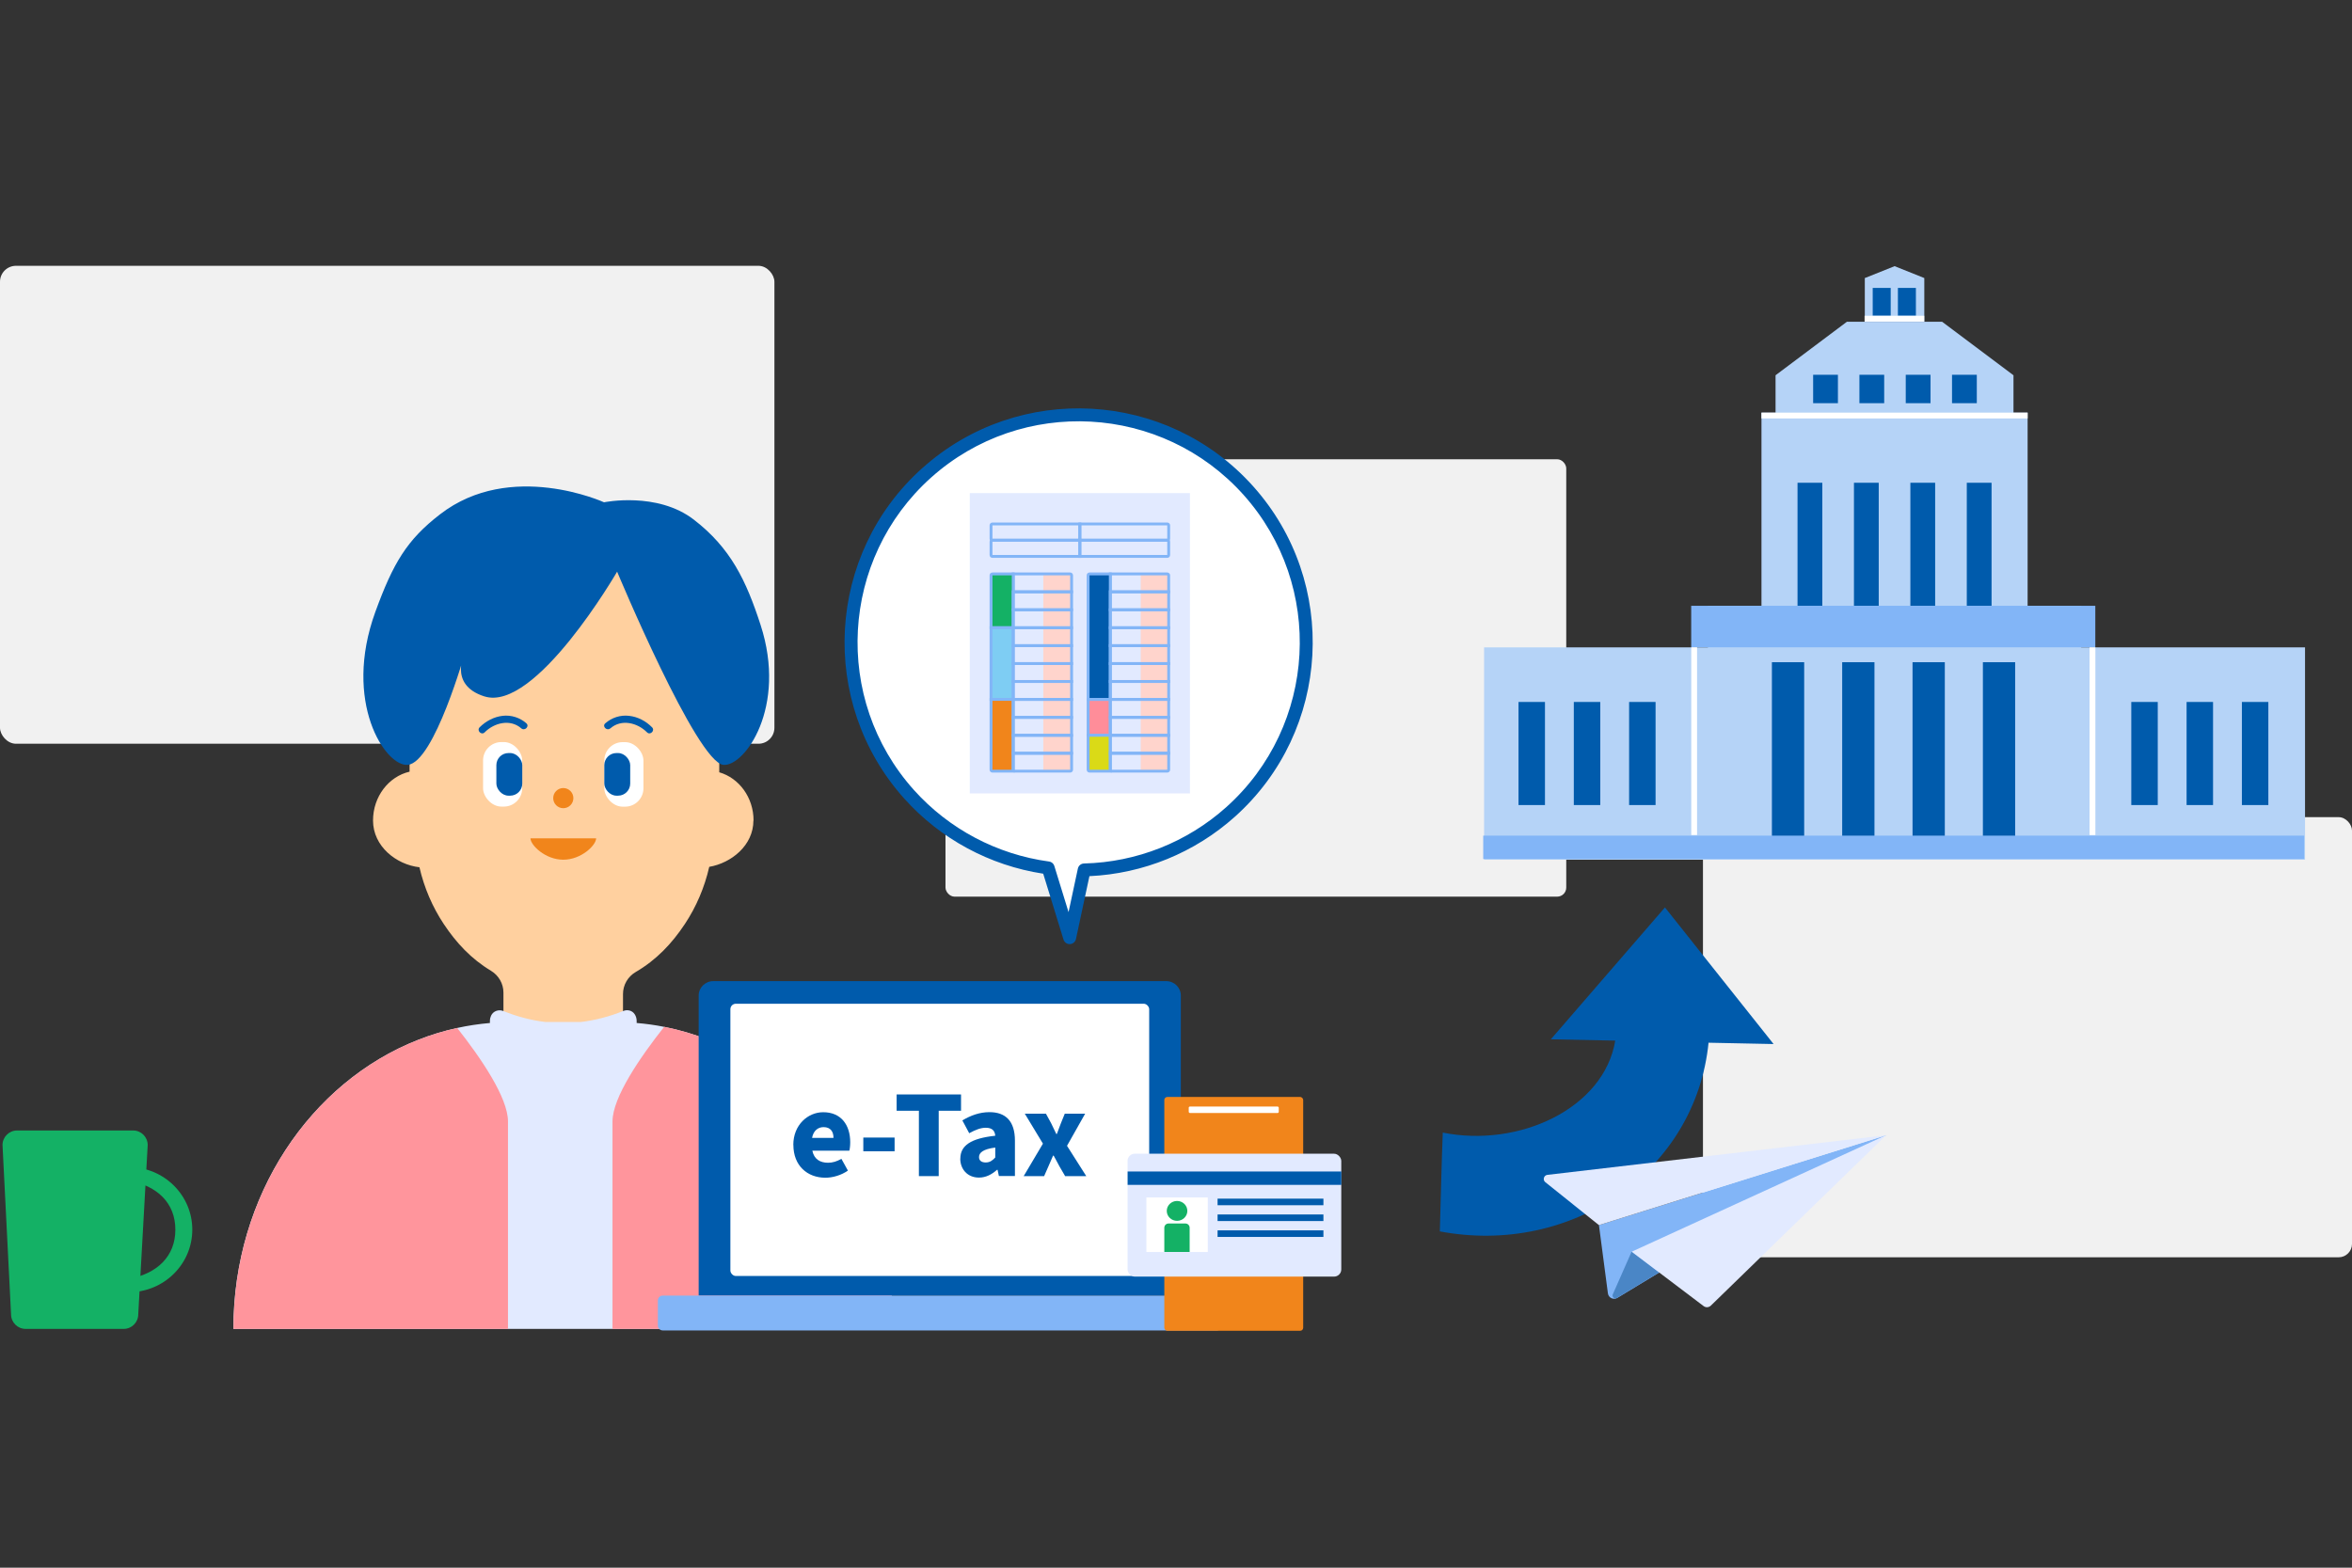 <?xml version="1.0" encoding="UTF-8"?>
<svg id="a" data-name="レイヤー 1" xmlns="http://www.w3.org/2000/svg" width="336" height="224" viewBox="0 0 336 224">
  <rect x="0" y="0" width="336" height="224" fill="#333333" stroke="none"/>
  <defs>
    <style>
      .c {
        fill: #fff;
      }

      .d {
        fill: #82b5f7;
      }

      .e {
        fill: #f1851b;
      }

      .f {
        fill: #14b165;
      }

      .g {
        fill: #ff959c;
      }

      .h {
        fill: #b5d3f7;
      }

      .i {
        fill: #ffd09f;
      }

      .j {
        fill: #ff8d99;
      }

      .k {
        fill: #e2eaff;
      }

      .l {
        fill: #005bac;
      }

      .m {
        fill: #7ecdf3;
      }

      .n {
        fill: #ffd4cc;
      }

      .o {
        fill: #dada17;
      }

      .p {
        fill: #f1f1f1;
      }

      .q {
        fill: #4a86c6;
      }
    </style>
  </defs>
  <rect class="p" x="135.07" y="65.62" width="88.68" height="62.5" rx="1.3" ry="1.3"/>
  <rect class="p" x="243.28" y="116.76" width="92.72" height="62.89" rx="1.91" ry="1.91"/>
  <rect class="p" y="37.98" width="110.63" height="68.29" rx="2.28" ry="2.28"/>
  <g>
    <path class="l" d="m244.08,148.97c-1.84,18.37-19.51,30.53-38.39,26.98.12-4.26.27-10.37.42-14.12,10.8,2.19,23.02-3.39,24.64-13.14l-9.2-.19,8.15-9.42,8.15-9.42,7.76,9.76,7.76,9.76-9.29-.19Z"/>
    <g>
      <rect class="h" x="212.01" y="92.5" width="117.28" height="30.34"/>
      <rect class="h" x="243.99" y="86.56" width="53.32" height="36.26"/>
      <rect class="h" x="251.64" y="58.96" width="38.02" height="63.79"/>
      <polygon class="h" points="287.64 59.03 253.65 59.03 253.65 53.62 263.85 45.97 277.44 45.97 287.64 53.62 287.64 59.03"/>
      <polygon class="h" points="274.9 45.96 266.4 45.96 266.4 39.73 270.65 38.03 274.9 39.73 274.9 45.96"/>
      <rect class="l" x="253.13" y="93.13" width="4.61" height="27.62"/>
      <rect class="l" x="263.17" y="93.13" width="4.61" height="27.62"/>
      <rect class="l" x="273.22" y="93.13" width="4.61" height="27.62"/>
      <rect class="l" x="283.27" y="93.13" width="4.61" height="27.62"/>
      <rect class="l" x="216.93" y="100.3" width="3.78" height="14.73"/>
      <rect class="l" x="224.83" y="100.3" width="3.78" height="14.73"/>
      <rect class="l" x="232.73" y="100.3" width="3.78" height="14.73"/>
      <rect class="l" x="304.47" y="100.3" width="3.78" height="14.73"/>
      <rect class="l" x="312.37" y="100.3" width="3.78" height="14.73"/>
      <rect class="l" x="320.27" y="100.3" width="3.78" height="14.73"/>
      <rect class="l" x="256.79" y="68.98" width="3.54" height="17.58"/>
      <rect class="l" x="264.85" y="68.98" width="3.54" height="17.58"/>
      <rect class="l" x="272.91" y="68.98" width="3.54" height="17.58"/>
      <rect class="l" x="280.97" y="68.98" width="3.54" height="17.58"/>
      <rect class="l" x="259.02" y="53.55" width="3.54" height="4.06"/>
      <rect class="l" x="265.63" y="53.55" width="3.54" height="4.06"/>
      <rect class="l" x="272.25" y="53.55" width="3.54" height="4.06"/>
      <rect class="l" x="271.13" y="41.14" width="2.57" height="3.98"/>
      <rect class="l" x="267.53" y="41.14" width="2.57" height="3.98"/>
      <rect class="l" x="278.86" y="53.55" width="3.54" height="4.06"/>
      <rect class="d" x="211.89" y="119.4" width="117.28" height="3.34"/>
      <rect class="h" x="241.6" y="92.62" width="57.73" height="2"/>
      <rect class="d" x="241.6" y="86.56" width="57.73" height="5.93"/>
      <rect class="c" x="228.61" y="105.49" width="26.82" height=".83" transform="translate(347.93 -136.12) rotate(90)"/>
      <rect class="c" x="285.51" y="105.49" width="26.82" height=".83" transform="translate(404.83 -193.01) rotate(90)"/>
      <rect class="c" x="251.64" y="58.96" width="38.02" height=".83"/>
      <rect class="c" x="266.37" y="45.12" width="8.52" height=".83"/>
    </g>
    <g id="b" data-name="WF_白色_220728-10">
      <g>
        <g>
          <path class="i" d="m107.65,117.24c0-3.31-2.08-6.08-4.9-6.89v-7.91s0-6.07,0-6.07c0-1.34-.11-2.65-.3-3.93-.56-3.69-1.91-7.09-3.84-10-4.01-6.05-10.57-10-17.98-10s-13.96,3.95-17.98,10c-1.93,2.91-3.27,6.31-3.84,10-.2,1.28-.3,2.59-.3,3.93v13.89c-2.98.69-5.22,3.55-5.22,6.98,0,3.69,3.32,6.3,6.63,6.68.68,2.95,1.87,5.69,3.46,8.09,1.8,2.71,3.93,5,6.76,6.7,1.11.67,1.78,1.85,1.78,3.12v13.5c0,2.04,1.7,3.69,3.79,3.69h9.5c2.09,0,3.79-1.65,3.79-3.69v-13.3c0-1.28.68-2.48,1.81-3.14,2.95-1.72,5.18-4.07,7.04-6.88,1.6-2.42,2.79-5.17,3.47-8.15,3.15-.54,6.31-3.06,6.31-6.62Z"/>
          <g>
            <g>
              <circle class="e" cx="80.47" cy="114.04" r="1.44"/>
              <path class="e" d="m85.16,119.79c0,.96-2.1,3.05-4.69,3.05-2.59,0-4.69-2.1-4.69-3.05h9.37Z"/>
            </g>
            <g>
              <g>
                <path class="l" d="m75.2,103.35c-.92-.81-2.16-1.21-3.39-1.07s-2.4.75-3.29,1.64c-.46.47.26,1.19.72.72,1.36-1.37,3.65-1.95,5.23-.57.49.43,1.22-.29.72-.72h0Z"/>
                <g>
                  <rect class="c" x="69.01" y="106.03" width="5.59" height="9.22" rx="2.62" ry="2.62"/>
                  <rect class="l" x="70.91" y="107.6" width="3.7" height="6.09" rx="1.73" ry="1.73"/>
                </g>
              </g>
              <g>
                <path class="l" d="m87.2,104.07c1.58-1.38,3.87-.8,5.23.57.46.47,1.19-.26.72-.72-.89-.9-2.03-1.5-3.29-1.64s-2.46.26-3.39,1.07c-.5.43.23,1.15.72.72h0Z"/>
                <g>
                  <rect class="c" x="86.34" y="106.03" width="5.59" height="9.22" rx="2.62" ry="2.62" transform="translate(178.26 221.29) rotate(-180)"/>
                  <rect class="l" x="86.34" y="107.6" width="3.7" height="6.09" rx="1.73" ry="1.73" transform="translate(176.37 221.29) rotate(-180)"/>
                </g>
              </g>
            </g>
          </g>
        </g>
        <path class="l" d="m69.18,99.5c-5.32-1.7-2.68-6.49-2.68-6.49,0,0-4.46,15.99-8.27,16.28-3.18.24-9.3-8.97-4.61-21.86,2.55-6.99,4.51-10.29,9.24-13.94,10.09-7.81,23.43-1.72,23.43-1.72,0,0,7.58-1.57,12.83,2.48s7.46,8.65,9.54,15.06c3.81,11.75-2.28,20.21-5.3,19.98-3.81-.29-15.2-27.61-15.2-27.61,0,0-11.67,20.16-18.97,17.82Z"/>
        <g>
          <path class="k" d="m101.21,148.58c-2.04-.8-4.15-1.43-6.33-1.86-1.29-.26-2.6-.44-3.93-.55v-.3c0-.35-.1-.68-.28-.95-.36-.55-1.04-.7-1.62-.47-2.03.82-4.06,1.34-6.07,1.58h-5.06c-2.01-.24-4.02-.76-6.02-1.57-.65-.26-1.43-.02-1.75.67-.1.22-.16.47-.16.74v.3c-1.59.14-3.15.37-4.68.71-1.91.42-3.78.99-5.58,1.7-15.36,6.03-26.39,22.22-26.39,41.3h0s39.22,0,39.22,0h55.03c0-19.08-11.03-35.27-26.39-41.3Z"/>
          <g>
            <path class="g" d="m127.6,189.88c0-19.08-11.03-35.27-26.39-41.3-2.04-.8-4.15-1.43-6.33-1.86-3.39,4.29-7.38,10.07-7.38,13.52v29.64h40.1Z"/>
            <path class="g" d="m65.32,146.88c-1.91.42-3.78.99-5.58,1.7-15.36,6.03-26.39,22.22-26.39,41.3h0s39.22,0,39.22,0v-29.64c0-3.41-3.89-9.09-7.25-13.35Z"/>
          </g>
        </g>
      </g>
    </g>
    <g>
      <path class="f" d="m17.68,189.88H3.65c-1.14,0-2.07-.94-2.07-2.08l-1.22-24.19c0-1.14.93-2.08,2.07-2.08h16.6c1.14,0,2.07.94,2.07,2.08l-1.35,24.19c0,1.14-.93,2.08-2.07,2.08Z"/>
      <path class="f" d="m18.4,166.76v1.92c4.09.76,6.65,3.23,6.65,7.02s-2.56,6.28-6.65,7.04v1.9c5.01,0,9.07-4,9.07-8.94s-4.06-8.94-9.07-8.94Z"/>
    </g>
    <g>
      <path class="d" d="m269.43,162.21l-41.01,12.84,1.28,9.75c.08.64.79.98,1.35.65l38.38-23.23Z"/>
      <path class="q" d="m237.03,181.82l-3.94-2.98-2.69,6.1c-.16.37.25.73.59.52l6.03-3.65Z"/>
      <path class="k" d="m269.43,162.21l-48.37,5.66c-.52.06-.71.72-.3,1.05l7.66,6.13,41.01-12.84Z"/>
      <path class="k" d="m269.43,162.21l-36.33,16.64,10.27,7.77c.31.24.75.21,1.03-.06l25.03-24.34Z"/>
    </g>
  </g>
  <g>
    <g>
      <path class="l" d="m168.69,185.12v-42.87c0-1.14-.93-2.06-2.09-2.06h-64.7c-1.15,0-2.09.92-2.09,2.06v42.87h68.87Z"/>
      <path class="d" d="m94.68,190.1h79.15c.39,0,.7-.31.7-.69v-3.6c0-.38-.31-.69-.7-.69h-79.15c-.39,0-.7.31-.7.69v3.6c0,.38.31.69.7.69Z"/>
      <rect class="c" x="104.34" y="143.42" width="59.83" height="38.9" rx=".78" ry=".78"/>
      <g>
        <path class="l" d="m113.33,163.59c0-2.88,2.1-4.67,4.27-4.67,2.59,0,3.86,1.86,3.86,4.29,0,.5-.06.99-.13,1.21h-5.28c.25,1.22,1.11,1.72,2.25,1.72.65,0,1.25-.19,1.9-.56l.93,1.68c-.93.66-2.17,1.02-3.21,1.02-2.59,0-4.58-1.72-4.58-4.69Zm5.74-1c0-.88-.4-1.54-1.42-1.54-.77,0-1.45.49-1.64,1.54h3.07Z"/>
        <path class="l" d="m123.33,162.54h4.47v1.96h-4.47v-1.96Z"/>
        <path class="l" d="m131.27,158.71h-3.18v-2.33h9.2v2.33h-3.19v9.34h-2.83v-9.34Z"/>
        <path class="l" d="m137.19,165.56c0-1.88,1.49-2.9,4.99-3.28-.06-.72-.44-1.14-1.36-1.14-.71,0-1.45.28-2.36.78l-.98-1.83c1.19-.71,2.47-1.18,3.87-1.18,2.32,0,3.64,1.29,3.64,4.07v5.06h-2.29l-.19-.89h-.08c-.74.66-1.58,1.11-2.58,1.11-1.66,0-2.67-1.22-2.67-2.71Zm4.99-.16v-1.43c-1.75.22-2.32.74-2.32,1.36,0,.52.38.77.96.77s.95-.27,1.36-.71Z"/>
        <path class="l" d="m148.99,163.41l-2.59-4.28h3.02l.74,1.36c.24.52.49,1.03.74,1.54h.08c.17-.5.4-1.02.58-1.54l.55-1.36h2.91l-2.59,4.59,2.75,4.33h-3.02l-.82-1.41c-.27-.5-.54-1.03-.82-1.52h-.08c-.22.49-.44,1-.66,1.52l-.62,1.41h-2.92l2.75-4.64Z"/>
      </g>
    </g>
    <g>
      <rect class="e" x="166.33" y="156.74" width="19.84" height="33.41" rx=".43" ry=".43"/>
      <rect class="c" x="169.82" y="158.11" width="12.86" height=".92" rx=".17" ry=".17"/>
      <rect class="k" x="161.08" y="164.85" width="30.53" height="17.56" rx="1.03" ry="1.03"/>
      <rect class="l" x="161.09" y="167.39" width="30.53" height="1.91"/>
      <rect class="l" x="173.94" y="171.27" width="15.12" height=".94"/>
      <rect class="l" x="173.94" y="173.53" width="15.12" height=".94"/>
      <rect class="l" x="173.94" y="175.8" width="15.12" height=".94"/>
      <rect class="c" x="163.77" y="171.1" width="8.77" height="7.79"/>
      <g>
        <ellipse class="f" cx="168.15" cy="173.02" rx="1.47" ry="1.42"/>
        <path class="f" d="m166.95,174.82h2.39c.34,0,.61.27.61.61v3.46h-3.62v-3.46c0-.34.27-.61.61-.61Z"/>
      </g>
    </g>
  </g>
  <g>
    <g>
      <path class="c" d="m178.32,70.08c11.99,13.38,10.85,33.95-2.53,45.93-6,5.37-13.44,8.1-20.91,8.28l-2.07,9.68-3.07-9.96c-7.4-1-14.5-4.52-19.88-10.53-11.99-13.38-10.85-33.95,2.53-45.93,13.38-11.99,33.95-10.85,45.93,2.53Z"/>
      <path class="l" d="m131.78,66.87c13.74-12.31,34.93-11.14,47.23,2.6,12.31,13.74,11.14,34.93-2.6,47.23-5.74,5.14-13.09,8.14-20.78,8.49l-1.92,8.98c-.09.41-.44.71-.86.73-.42.02-.8-.25-.92-.65l-2.9-9.41c-7.65-1.17-14.69-4.97-19.86-10.74-12.31-13.74-11.14-34.93,2.6-47.23Zm18.84,56.87l2.03,6.59,1.33-6.22c.09-.42.45-.72.88-.73,7.51-.18,14.73-3.04,20.32-8.05,12.98-11.63,14.08-31.65,2.46-44.63-11.63-12.98-31.65-14.08-44.63-2.46-12.98,11.63-14.08,31.65-2.46,44.63,5.01,5.59,11.87,9.22,19.32,10.23.22.03.42.14.56.3.09.1.15.21.19.34Z"/>
    </g>
    <g>
      <rect class="k" x="138.54" y="70.46" width="31.45" height="42.91"/>
      <g>
        <path class="d" d="m154.47,77.39h-12.69c-.23,0-.41-.18-.41-.41v-1.91c0-.23.18-.41.41-.41h12.69v2.73Zm-12.69-2.32v1.91h12.28v-1.91h-12.28Z"/>
        <path class="d" d="m166.75,77.39h-12.69v-2.73h12.69c.23,0,.41.18.41.41v1.91c0,.23-.18.41-.41.41Zm-12.28-.41h12.28v-1.91h-12.28v1.91Z"/>
        <path class="d" d="m154.47,79.71h-12.69c-.23,0-.41-.18-.41-.41v-1.91c0-.23.18-.41.41-.41h12.69v2.73Zm-12.69-2.32v1.91h12.28v-1.91h-12.28Z"/>
        <rect class="n" x="149.05" y="82.01" width="4.03" height="28.18"/>
        <rect class="n" x="162.96" y="82.01" width="4.03" height="28.18"/>
        <path class="d" d="m153.29,84.77h-8.75v-2.97h8.34c.23,0,.41.18.41.41v2.56Zm-8.34-.41h7.93v-2.15h-7.93v2.15Z"/>
        <g>
          <path class="f" d="m141.68,82.01h3.06v7.68h-3.17v-7.58c0-.06.05-.11.11-.11Z"/>
          <path class="d" d="m144.95,89.9h-3.58v-7.69c0-.23.18-.41.41-.41h3.17v8.09Zm-3.17-.41h2.76v-7.28h-2.76v7.28Z"/>
        </g>
        <g>
          <rect class="m" x="141.57" y="89.69" width="3.17" height="10.25"/>
          <path class="d" d="m144.95,100.14h-3.58v-10.66h3.58v10.66Zm-3.17-.41h2.76v-9.84h-2.76v9.84Z"/>
        </g>
        <g>
          <path class="e" d="m141.57,99.94h3.17v10.25h-3.06c-.06,0-.11-.05-.11-.11v-10.14h0Z"/>
          <path class="d" d="m144.95,110.39h-3.17c-.23,0-.41-.18-.41-.41v-10.25h3.58v10.66Zm-3.17-10.25v9.84h2.76v-9.84h-2.76Z"/>
        </g>
        <path class="d" d="m153.29,87.33h-8.75v-2.97h8.75v2.97Zm-8.34-.41h7.93v-2.15h-7.93v2.15Z"/>
        <path class="d" d="m153.29,89.9h-8.75v-2.97h8.75v2.97Zm-8.34-.41h7.93v-2.15h-7.93v2.15Z"/>
        <path class="d" d="m153.29,92.46h-8.75v-2.97h8.75v2.97Zm-8.34-.41h7.93v-2.15h-7.93v2.15Z"/>
        <path class="d" d="m153.29,95.02h-8.75v-2.97h8.75v2.97Zm-8.34-.41h7.93v-2.15h-7.93v2.15Z"/>
        <path class="d" d="m153.29,97.58h-8.75v-2.97h8.75v2.97Zm-8.34-.41h7.93v-2.15h-7.93v2.15Z"/>
        <path class="d" d="m153.29,100.14h-8.75v-2.97h8.75v2.97Zm-8.34-.41h7.93v-2.15h-7.93v2.15Z"/>
        <path class="d" d="m153.29,102.7h-8.75v-2.97h8.75v2.97Zm-8.34-.41h7.93v-2.15h-7.93v2.15Z"/>
        <path class="d" d="m153.29,105.27h-8.75v-2.97h8.75v2.97Zm-8.34-.41h7.93v-2.15h-7.93v2.15Z"/>
        <path class="d" d="m153.29,107.83h-8.75v-2.97h8.75v2.97Zm-8.34-.41h7.93v-2.15h-7.93v2.15Z"/>
        <path class="d" d="m152.88,110.39h-7.93c-.23,0-.41-.18-.41-.41v-2.56h8.75v2.56c0,.23-.18.41-.41.41Zm-7.93-2.56v2.15h7.93v-2.15h-7.93Z"/>
        <path class="d" d="m167.16,84.77h-8.75v-2.97h8.34c.23,0,.41.18.41.41v2.56Zm-8.34-.41h7.93v-2.15h-7.93v2.15Z"/>
        <g>
          <path class="l" d="m155.56,82.01h3.06v17.93h-3.17v-17.82c0-.06.05-.11.11-.11Z"/>
          <path class="d" d="m158.82,100.14h-3.58v-17.93c0-.23.18-.41.41-.41h3.17v18.34Zm-3.17-.41h2.76v-17.52h-2.76v17.52Z"/>
        </g>
        <g>
          <rect class="j" x="155.45" y="99.94" width="3.17" height="5.12"/>
          <path class="d" d="m158.82,105.27h-3.58v-5.53h3.58v5.53Zm-3.17-.41h2.76v-4.71h-2.76v4.71Z"/>
        </g>
        <g>
          <path class="o" d="m155.45,105.06h3.17v5.12h-3.06c-.06,0-.11-.05-.11-.11v-5.01h0Z"/>
          <path class="d" d="m158.82,110.39h-3.17c-.23,0-.41-.18-.41-.41v-5.12h3.58v5.53Zm-3.17-5.12v4.71h2.76v-4.71h-2.76Z"/>
        </g>
        <path class="d" d="m167.16,87.33h-8.75v-2.97h8.75v2.97Zm-8.34-.41h7.93v-2.15h-7.93v2.15Z"/>
        <path class="d" d="m167.16,89.9h-8.75v-2.97h8.75v2.97Zm-8.34-.41h7.93v-2.15h-7.93v2.15Z"/>
        <path class="d" d="m167.16,92.46h-8.75v-2.97h8.75v2.97Zm-8.34-.41h7.93v-2.15h-7.93v2.15Z"/>
        <path class="d" d="m167.16,95.02h-8.75v-2.97h8.75v2.97Zm-8.34-.41h7.93v-2.15h-7.93v2.15Z"/>
        <path class="d" d="m167.16,97.58h-8.75v-2.97h8.75v2.97Zm-8.34-.41h7.93v-2.15h-7.93v2.15Z"/>
        <path class="d" d="m167.16,100.14h-8.75v-2.97h8.75v2.97Zm-8.34-.41h7.93v-2.15h-7.93v2.15Z"/>
        <path class="d" d="m167.16,102.7h-8.75v-2.97h8.75v2.97Zm-8.34-.41h7.93v-2.15h-7.93v2.15Z"/>
        <path class="d" d="m167.16,105.27h-8.75v-2.97h8.75v2.97Zm-8.34-.41h7.93v-2.15h-7.93v2.15Z"/>
        <path class="d" d="m167.16,107.83h-8.75v-2.97h8.75v2.97Zm-8.34-.41h7.93v-2.15h-7.93v2.15Z"/>
        <path class="d" d="m166.75,110.39h-7.93c-.23,0-.41-.18-.41-.41v-2.56h8.75v2.56c0,.23-.18.41-.41.41Zm-7.93-2.56v2.15h7.93v-2.15h-7.93Z"/>
        <path class="d" d="m166.75,79.71h-12.69v-2.73h12.69c.23,0,.41.18.41.41v1.91c0,.23-.18.41-.41.41Zm-12.28-.41h12.28v-1.91h-12.28v1.91Z"/>
      </g>
    </g>
  </g>
</svg>